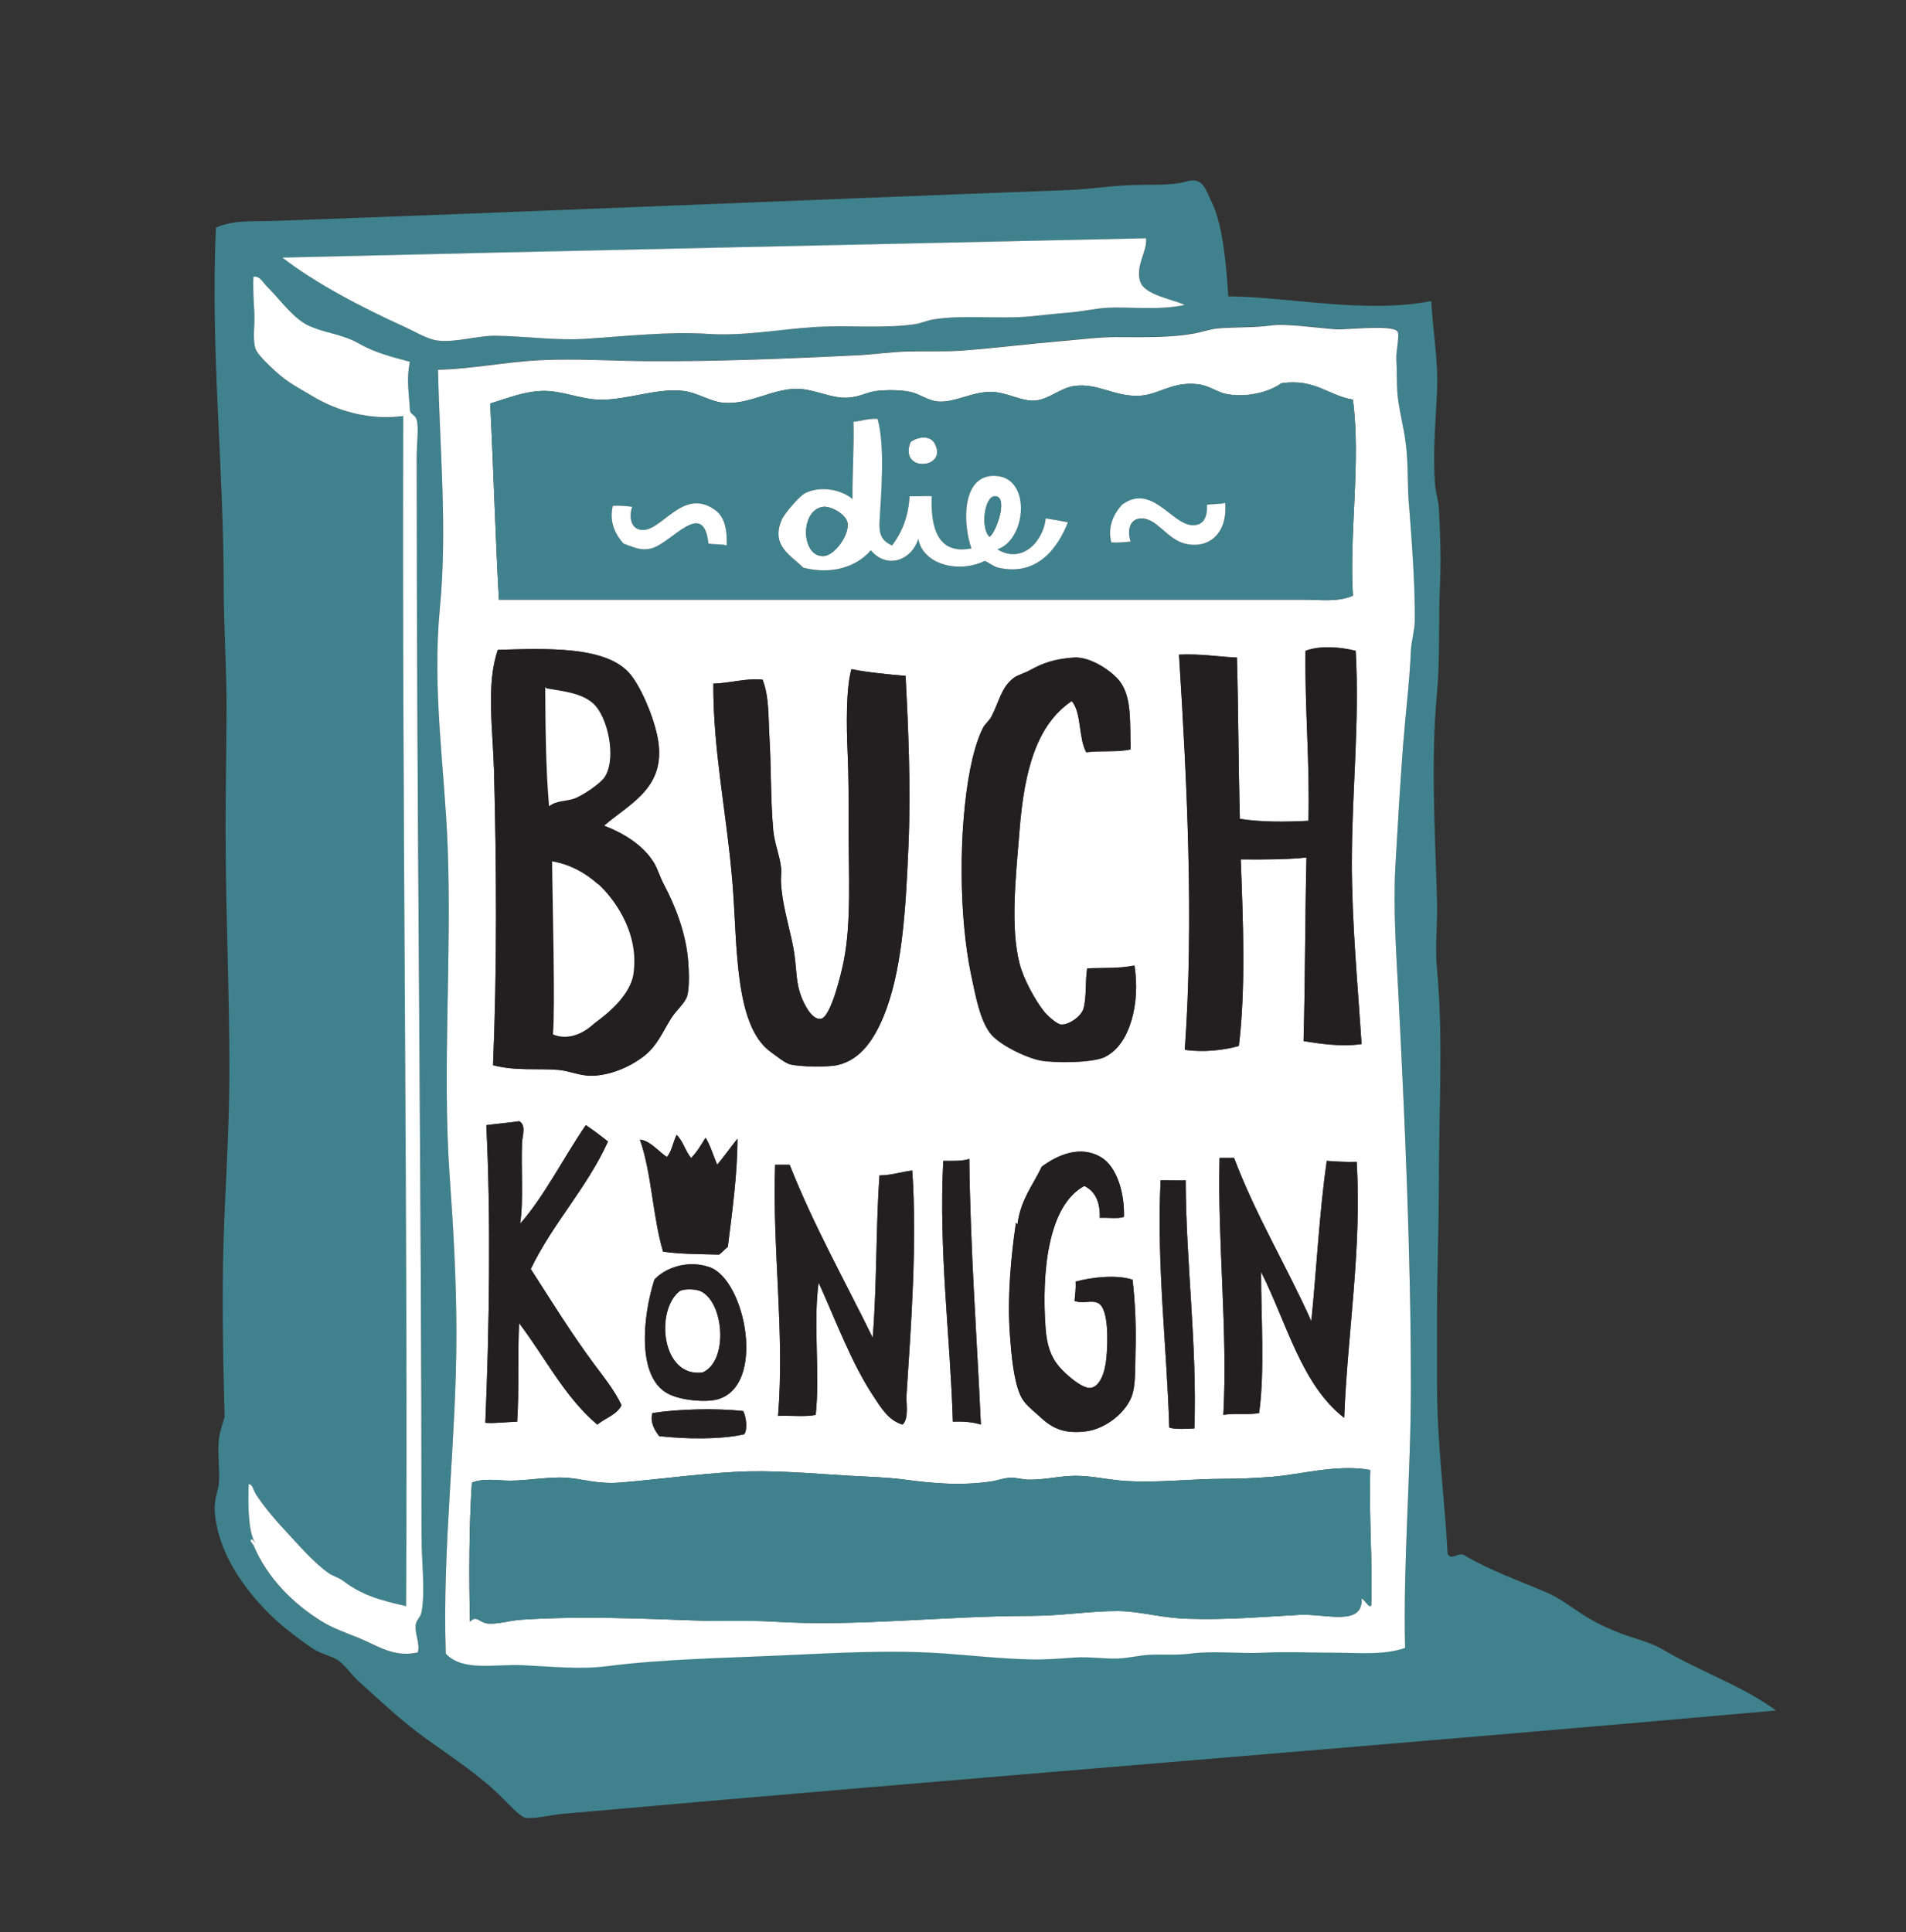 <svg
   xmlns="http://www.w3.org/2000/svg"
   width="29.287mm"
   height="29.69mm"
   viewBox="0 0 29.287 29.69"
   version="1.1">
  <rect x="0" y="0" width="29.287" height="29.69" fill="#333333" stroke="none"/>
  <g
     transform="translate(-163.005,128.994)">
    <path
       d="m 169.483,-104.225 c 0.059,-0.329 0,-0.75 0,-1.142 0,-5.446 -0.074,-10.998 -0.074,-16.595 0,-0.214 0.035,-0.456 0,-0.579 -0.023,-0.083 -0.1,-0.078 -0.104,-0.15 -0.013,-0.243 -0.058,-0.469 0,-0.742 -0.271,-0.073 -0.538,-0.138 -0.787,-0.282 -0.26,-0.148 -0.54,-0.159 -0.786,-0.281 -0.236,-0.118 -0.449,-0.426 -0.624,-0.594 -0.06,-0.057 -0.112,-0.169 -0.208,-0.149 -0.009,0.204 0.006,0.384 0.015,0.565 0.009,0.179 -0.031,0.377 0.015,0.534 0.025,0.088 0.194,0.246 0.297,0.342 0.21,0.194 0.375,0.268 0.594,0.401 0.347,0.207 0.849,0.37 1.381,0.297 -0.021,6.067 0.075,12.251 0.044,18.287 -0.138,-0.031 -0.275,-0.066 -0.4,-0.104 -0.24,-0.072 -0.407,-0.164 -0.564,-0.282 -0.073,-0.055 -0.161,-0.075 -0.223,-0.119 -0.234,-0.166 -0.464,-0.435 -0.668,-0.653 -0.162,-0.173 -0.321,-0.364 -0.446,-0.549 -0.043,-0.063 -0.064,-0.185 -0.118,-0.163 -0.012,0.33 -0.006,0.716 0.095,0.89 -0.001,0 -0.003,0 -0.005,0 -0.004,-0.02 -0.025,-0.025 -0.03,-0.044 -0.075,-0.01 0.011,0.079 0.015,0.088 0.213,0.507 0.607,0.898 1.054,1.173 0.166,0.102 0.349,0.164 0.564,0.252 0.308,0.126 0.528,0.3 0.905,0.223 0.042,-0.139 -0.051,-0.299 -0.03,-0.43 0.014,-0.081 0.074,-0.108 0.089,-0.193 z m 11.727,-20.083 c -0.197,-0.089 -0.623,-0.157 -0.682,-0.356 -0.077,-0.256 0.12,-0.485 0.089,-0.668 -4.423,0.1 -8.854,0.19 -13.27,0.297 0.506,0.392 1.206,0.759 1.885,1.068 0.15,0.068 0.346,0.19 0.505,0.207 0.274,0.032 0.603,-0.075 0.876,-0.074 0.461,0.004 0.928,0.079 1.425,0.045 0.601,-0.04 1.266,-0.112 1.84,-0.074 0.559,0.036 1.088,-0.068 1.633,-0.104 0.521,-0.034 1.071,0.029 1.559,-0.045 0.096,-0.015 0.185,-0.059 0.282,-0.073 0.454,-0.073 0.987,-0.003 1.469,-0.045 0.208,-0.018 0.408,-0.044 0.609,-0.06 0.205,-0.015 0.407,-0.064 0.594,-0.074 0.32,-0.017 0.808,0.043 1.188,-0.044 z m 3.533,4.853 c 0.005,-0.551 -0.044,-1.199 -0.09,-1.796 -0.024,-0.311 -0.011,-0.617 -0.044,-0.906 -0.034,-0.289 -0.115,-0.559 -0.133,-0.817 -0.01,-0.148 -0.005,-0.337 -0.015,-0.504 -0.007,-0.128 0.058,-0.38 0.015,-0.431 -0.087,-0.104 -0.809,-0.02 -0.936,-0.029 -0.333,-0.025 -0.777,-0.092 -1.009,-0.059 -0.261,0.036 -0.526,0.022 -0.801,0.044 -0.123,0.01 -0.234,0.051 -0.357,0.075 -0.387,0.074 -0.815,0.059 -1.216,0.059 -0.275,0 -0.53,0.036 -0.803,0.058 -0.52,0.044 -1.038,0.109 -1.558,0.149 -0.28,0.02 -0.562,0.007 -0.846,0.014 -0.267,0.008 -0.536,0.048 -0.802,0.06 -1.069,0.052 -2.148,0.096 -3.206,0.089 -0.542,-0.003 -1.088,-0.041 -1.633,-0.015 -0.533,0.025 -1.047,0.135 -1.573,0.147 0.026,1.225 0.146,2.446 0.029,3.652 -0.123,1.28 0.073,2.462 0.119,3.681 0.064,1.708 -0.084,3.416 0.03,5.047 0.058,0.816 0.104,1.619 0.104,2.434 0,1.649 -0.219,3.275 -0.163,4.913 0.263,0.281 0.753,0.158 1.187,0.178 0.436,0.021 0.885,0.068 1.291,0.015 0.863,-0.111 1.77,-0.125 2.628,-0.163 0.853,-0.038 1.733,-0.093 2.583,-0.03 0.438,0.034 0.872,0.081 1.306,0.089 0.224,0.005 0.444,-0.013 0.668,-0.029 0.227,-0.017 0.446,0.023 0.668,0.015 0.167,-0.006 0.338,-0.054 0.52,-0.059 0.191,-0.006 0.393,0.009 0.578,-0.015 0.38,-0.049 0.75,0.003 1.13,-0.015 0.363,-0.018 0.743,0 1.112,0 0.367,0 0.74,0.041 1.069,-0.074 -0.032,-1.327 0.089,-2.667 0.089,-4.023 0,-2.032 -0.093,-4.095 -0.193,-6.042 -0.034,-0.661 -0.079,-1.301 -0.045,-1.944 0.035,-0.62 0.072,-1.243 0.119,-1.871 0.037,-0.478 0.097,-0.956 0.119,-1.439 0.006,-0.158 0.058,-0.309 0.06,-0.461 z m 3.815,15.807 c 0.573,0.341 1.22,0.555 1.736,0.936 -6.101,0.545 -12.446,1.036 -18.643,1.588 -0.196,0.018 -0.458,0.085 -0.579,0.059 -0.072,-0.015 -0.256,-0.211 -0.356,-0.312 -0.337,-0.336 -0.75,-0.606 -1.128,-0.876 -0.399,-0.283 -0.723,-0.593 -1.084,-0.919 -0.111,-0.101 -0.224,-0.281 -0.357,-0.342 -0.139,-0.063 -0.244,-0.085 -0.356,-0.163 -0.301,-0.21 -0.557,-0.404 -0.816,-0.698 -0.315,-0.357 -0.617,-0.823 -0.668,-1.365 -0.019,-0.198 0.04,-0.309 0.059,-0.445 0.023,-0.162 -0.02,-0.436 0,-0.668 0.013,-0.153 0.066,-0.269 0.09,-0.371 -0.023,-0.867 -0.042,-1.856 -0.015,-2.731 0.023,-0.746 0.089,-1.684 0.089,-2.598 0,-1.248 -0.059,-2.488 -0.059,-3.725 0,-0.627 0.015,-1.251 0.015,-1.87 0,-0.622 -0.044,-1.235 -0.044,-1.855 0,-1.834 -0.204,-3.595 -0.119,-5.493 0.273,-0.124 0.584,-0.092 0.876,-0.103 4.057,-0.145 8.138,-0.322 12.231,-0.475 0.283,-0.01 0.599,-0.059 0.905,-0.074 0.328,-0.017 0.649,0.015 0.906,-0.059 0.247,-0.07 0.285,0.117 0.386,0.326 0.18,0.373 0.222,1.022 0.252,1.44 0.944,0.01 2.105,0.27 3.118,0.073 0.025,0.462 0.11,0.918 0.089,1.381 -0.021,0.477 -0.068,0.965 -0.03,1.44 0.009,0.127 0.052,0.244 0.059,0.371 0.021,0.389 0.034,0.791 0.015,1.202 -0.025,0.54 0.005,1.082 -0.044,1.619 -0.1,1.071 -0.029,2.145 0,3.221 0.009,0.346 -0.035,0.675 0,1.039 0.097,1.04 0.029,2.131 0.029,3.192 0,0.709 -0.029,1.414 -0.029,2.122 0,0.352 -8.5e-4,0.711 0,1.068 10e-4,0.908 0.117,1.74 0.163,2.597 0.067,0.107 0.166,-0.036 0.252,0.016 0.391,0.233 0.814,0.381 1.247,0.565 0.214,0.09 0.378,0.219 0.564,0.34 0.189,0.124 0.382,0.217 0.594,0.297 0.222,0.085 0.452,0.133 0.654,0.251"
       style="fill:#3f828d;fill-opacity:1;fill-rule:nonzero;stroke:none;stroke-width:0.035;opacity:1"
       id="path2618" />
    <path
       d="m 172.184,-107.105 c 0.122,-0.102 0.297,-0.148 0.371,-0.297 -0.113,-0.236 -0.279,-0.44 -0.415,-0.623 -0.353,-0.475 -0.66,-0.973 -0.98,-1.47 0.341,-0.707 0.859,-1.238 1.187,-1.959 -0.11,-0.087 -0.223,-0.172 -0.341,-0.252 -0.338,0.492 -0.642,1.1 -1.009,1.514 0.054,-0.359 0.012,-0.856 0.029,-1.247 0.006,-0.109 0.066,-0.267 -0.044,-0.327 -0.163,0.025 -0.34,0.037 -0.505,0.061 0.073,1.434 0.046,3.149 -0.015,4.572 0.124,0.014 0.332,-0.012 0.489,-0.016 0.032,-0.483 0.005,-1.024 0.03,-1.514 0.398,0.523 0.702,1.139 1.202,1.559 z m 1.381,-6.591 c 0.036,-0.134 0.025,-0.384 0.014,-0.534 -0.031,-0.427 -0.204,-0.859 -0.371,-1.173 -0.061,-0.114 -0.096,-0.238 -0.148,-0.326 -0.162,-0.272 -0.456,-0.456 -0.772,-0.579 0.405,-0.351 0.984,-0.591 0.817,-1.381 -0.073,-0.348 -0.274,-0.79 -0.431,-0.965 -0.379,-0.423 -1.303,-0.374 -2.018,-0.356 -0.182,0.523 -0.077,1.22 -0.059,1.855 0.039,1.473 0.047,3.059 -0.015,4.527 0.347,0.093 0.688,0.046 1.009,0.073 0.167,0.016 0.325,0.089 0.49,0.09 0.302,9.5e-4 0.624,-0.145 0.832,-0.312 0.193,-0.155 0.275,-0.361 0.401,-0.564 0.085,-0.137 0.219,-0.237 0.253,-0.357 z m 0.46,6.205 c 0.761,-0.202 0.435,-1.844 -0.119,-2.033 -0.349,-0.119 -0.693,0.021 -0.846,0.193 -0.184,0.579 -0.268,1.499 0.208,1.751 0.204,0.108 0.587,0.135 0.757,0.089 z m 0.163,-2.344 c 0.066,-0.528 0.148,-1.119 0.148,-1.663 -0.106,0.132 -0.203,0.271 -0.311,0.4 -0.06,-0.138 -0.102,-0.294 -0.179,-0.415 -0.069,0.11 -0.134,0.223 -0.222,0.312 -0.089,-0.104 -0.125,-0.262 -0.223,-0.356 -0.054,0.109 -0.073,0.253 -0.149,0.341 -0.131,-0.087 -0.26,-0.254 -0.415,-0.268 0.181,0.512 0.197,1.189 0.356,1.722 0.264,0.038 0.566,0.038 0.861,0.045 0.048,-0.035 0.087,-0.082 0.134,-0.119 z m 0.252,2.879 c 0.058,-0.086 0.025,-0.276 -0.015,-0.356 -0.407,-0.047 -0.999,-0.032 -1.395,0.03 -0.044,0.139 0.04,0.275 0.104,0.355 0.399,0.045 0.944,0.054 1.306,-0.029 z m 2.524,-9.04 c 0.039,-0.915 -0.005,-1.847 -0.044,-2.613 -0.287,-0.025 -0.571,-0.052 -0.832,-0.103 -0.085,0.29 -0.077,0.876 -0.059,1.277 0.017,0.355 0.015,0.716 0.015,1.083 0,0.807 0.044,1.521 -0.074,2.122 -0.032,0.162 -0.196,0.876 -0.356,0.891 -0.146,0.014 -0.262,-0.251 -0.297,-0.341 -0.08,-0.208 -0.07,-0.387 -0.104,-0.638 -0.044,-0.333 -0.181,-0.702 -0.207,-1.1 -0.006,-0.083 0.01,-0.169 0,-0.252 -0.024,-0.19 -0.102,-0.373 -0.119,-0.564 -0.044,-0.48 -0.03,-0.962 -0.06,-1.455 -0.017,-0.287 -0.003,-0.605 -0.104,-0.861 -0.242,-0.029 -0.501,0.053 -0.757,0.06 -0.005,1.047 0.211,2.008 0.297,3.102 0.073,0.92 0.027,2.15 0.579,2.553 0.097,0.071 0.228,0.175 0.297,0.193 0.166,0.044 0.593,0.044 0.727,0.015 0.371,-0.08 0.577,-0.416 0.712,-0.742 0.285,-0.681 0.344,-1.616 0.386,-2.627 z m -0.03,8.431 c 0.072,-1.092 0.163,-2.325 0.088,-3.444 -0.172,0.02 -0.314,0.073 -0.504,0.075 -0.057,0.81 -0.038,1.693 -0.104,2.493 -0.431,-0.88 -0.905,-1.717 -1.276,-2.657 -0.074,0 -0.149,0 -0.223,0 -0.046,1.275 0.15,2.576 0.045,3.859 0.188,-0.009 0.415,0.019 0.578,-0.015 0.07,-0.628 -0.041,-1.397 0.045,-2.034 0.267,0.589 0.507,1.243 0.846,1.752 0.11,0.166 0.229,0.372 0.445,0.43 0.101,-0.101 0.05,-0.319 0.06,-0.46 z m 1.143,0.46 c -0.062,-1.359 -0.162,-2.679 -0.178,-4.082 -0.107,0.036 -0.257,0.03 -0.4,0.03 -0.072,1.387 0.11,2.728 0.147,4.007 0.166,-0.006 0.313,0.006 0.431,0.045 z m 1.915,-5.654 c 0.374,-0.186 0.537,-0.817 0.445,-1.396 -0.278,0.05 -0.44,0.029 -0.727,0.045 -0.031,0.189 -0.007,0.457 -0.059,0.624 -0.038,0.114 -0.224,0.247 -0.342,0.237 -0.065,-0.004 -0.209,-0.133 -0.267,-0.207 -0.141,-0.183 -0.311,-0.496 -0.37,-0.727 -0.144,-0.556 -0.061,-1.318 0,-2.064 0.073,-0.913 0.263,-1.61 0.801,-1.973 0.154,0.182 0.102,0.571 0.223,0.787 0.211,-0.03 0.488,0.003 0.683,-0.045 -0.016,-0.408 0.021,-0.789 -0.163,-1.038 -0.116,-0.157 -0.454,-0.391 -0.713,-0.371 -0.302,0.023 -0.475,0.086 -0.668,0.192 -0.089,0.05 -0.196,0.076 -0.253,0.12 -0.194,0.147 -0.223,0.364 -0.342,0.593 -0.032,0.064 -0.1,0.112 -0.133,0.179 -0.089,0.177 -0.152,0.417 -0.193,0.623 -0.182,0.928 -0.176,2.274 0.015,3.176 0.073,0.344 0.131,0.664 0.282,0.876 0.129,0.184 0.568,0.392 0.787,0.432 0.203,0.035 0.788,0.042 0.994,-0.059 z m 0.46,4.571 c 0.014,-0.395 -0.004,-0.798 -0.044,-1.143 -0.255,-0.083 -0.636,-0.036 -0.875,0.03 0.009,0.112 -0.009,0.198 -0.015,0.297 0.15,0.048 0.24,-0.02 0.356,0.03 0.167,0.071 0.159,0.575 0.133,0.846 -0.02,0.228 -0.105,0.451 -0.251,0.46 -0.127,0.008 -0.371,-0.204 -0.475,-0.327 -0.13,-0.151 -0.189,-0.334 -0.208,-0.579 -0.066,-0.869 0.036,-1.899 0.594,-2.197 0.163,0.079 0.246,0.239 0.238,0.49 0.12,-0.008 0.275,0.018 0.371,-0.015 0.012,-0.344 -0.1,-0.771 -0.357,-0.92 -0.314,-0.183 -0.657,-0.035 -0.905,0.148 -0.134,0.282 -0.324,0.508 -0.372,0.876 -0.005,0.051 -0.031,-0.065 -0.029,0.015 -0.068,0.463 -0.133,1.111 -0.089,1.692 0.023,0.327 0.059,0.706 0.163,0.935 0.06,0.133 0.174,0.211 0.282,0.311 0.18,0.168 0.356,0.287 0.728,0.238 0.304,-0.04 0.632,-0.3 0.712,-0.579 0.046,-0.16 0.038,-0.397 0.044,-0.608 z m 0.906,1.142 c 0.043,-1.29 -0.132,-2.569 -0.134,-3.814 -0.118,0.009 -0.237,-0.004 -0.386,0 -0.063,1.307 0.099,2.591 0.133,3.8 0.085,0.033 0.284,0.018 0.386,0.014 z m 2.435,-12.795 c -0.058,-0.987 0.126,-2.051 0,-3.013 -0.386,-0.064 -0.577,-0.324 -1.097,-0.252 -0.192,0.141 -0.554,0.229 -0.863,0.163 -0.135,-0.03 -0.249,-0.128 -0.43,-0.148 -0.385,-0.043 -0.595,0.164 -0.89,0.178 -0.386,0.019 -0.638,-0.202 -1.009,-0.149 -0.204,0.03 -0.384,0.206 -0.594,0.223 -0.204,0.016 -0.433,-0.128 -0.669,-0.133 -0.294,-0.007 -0.56,0.165 -0.816,0.148 -0.16,-0.01 -0.29,-0.119 -0.43,-0.148 -0.164,-0.033 -0.355,-0.033 -0.52,-0.015 -0.139,0.015 -0.272,0.097 -0.446,0.104 -0.246,0.011 -0.466,-0.111 -0.712,-0.133 -0.411,-0.037 -0.79,0.257 -1.217,0.208 -0.2,-0.025 -0.381,-0.153 -0.594,-0.179 -0.41,-0.051 -0.869,0.145 -1.292,0.134 -0.308,-0.008 -0.595,-0.148 -0.891,-0.134 -0.288,0.014 -0.519,0.113 -0.786,0.193 0.052,1.022 0.077,1.987 0.134,3.013 4.087,0 8.275,0 12.349,0 0.254,0 0.533,0.044 0.772,-0.06 z m 0.134,6.889 c -0.06,-0.935 -0.15,-1.858 -0.15,-2.806 0,-1.064 0.121,-2.139 0.059,-3.235 -0.23,-0.059 -0.552,-0.084 -0.771,0 -0.012,0.897 0.068,1.704 0.045,2.612 -0.35,0.019 -0.733,0.021 -1.054,-0.03 -0.022,-0.819 -0.022,-1.661 -0.045,-2.479 -0.258,-0.008 -0.56,-0.062 -0.89,-0.044 0.122,1.941 0.231,4.083 0.089,6.071 0.28,0.043 0.61,0.006 0.831,-0.059 0.108,-0.897 0.064,-1.925 0.029,-2.866 0.35,0.003 0.696,0.003 1.01,-0.029 -0.024,1.027 -0.018,1.822 -0.045,2.82 0.26,0.043 0.592,0.091 0.891,0.046 z m -0.267,5.744 c 0.051,-1.312 0.272,-2.589 0.192,-3.934 -0.164,0.006 -0.312,-0.004 -0.46,-0.015 -0.113,0.786 -0.155,1.646 -0.237,2.464 -0.381,-0.852 -0.849,-1.615 -1.187,-2.509 -0.075,0 -0.149,0 -0.223,0 -0.032,1.298 0.128,2.66 0.058,3.949 0.163,-0.031 0.391,0.004 0.55,-0.029 0.089,-0.651 0.027,-1.518 0.03,-2.168 0.395,0.779 0.617,1.73 1.277,2.242 z m 0.415,2.879 c 0.023,-0.663 -0.038,-1.367 -0.015,-2.078 -0.501,-0.094 -1.066,0.069 -1.514,0.105 -0.248,0.017 -0.486,0.03 -0.743,0.03 -0.515,0 -1.037,0.069 -1.557,0.029 -0.239,-0.02 -0.471,-0.075 -0.713,-0.075 -0.24,0 -0.484,0.064 -0.727,0.059 -0.093,-0.002 -0.178,-0.032 -0.267,-0.03 -0.107,0.002 -0.206,0.044 -0.313,0.059 -0.457,0.065 -0.866,0.031 -1.321,-0.03 -0.279,-0.037 -0.569,-0.044 -0.846,-0.059 -0.585,-0.034 -1.18,-0.092 -1.766,-0.059 -0.598,0.034 -1.186,0.117 -1.766,0.164 -0.341,0.027 -0.58,-0.059 -0.817,-0.075 -0.285,-0.018 -0.582,0.046 -0.875,0.045 -0.196,-7e-4 -0.393,-0.042 -0.579,0.03 -0.045,0.668 -0.046,1.457 -0.03,2.137 0.107,-0.111 0.139,0.019 0.282,0.029 0.153,0.011 0.341,-0.049 0.504,-0.059 0.916,-0.061 1.886,-0.016 2.776,0.015 0.367,0.012 0.746,-0.009 1.113,0.015 1.286,0.08 2.598,-0.089 3.948,-0.089 0.463,0 0.912,-0.077 1.336,-0.074 0.331,7.1e-4 0.651,0.105 1.069,0.118 0.6,0.019 1.105,-0.026 1.721,-0.06 0.398,-0.02 0.977,0.183 0.95,-0.251 0.054,0.015 0.12,0.162 0.148,0.103 z m 0.579,-16.921 c 0.046,0.597 0.095,1.245 0.09,1.796 -0.002,0.152 -0.053,0.303 -0.06,0.461 -0.021,0.483 -0.082,0.96 -0.119,1.439 -0.047,0.628 -0.084,1.251 -0.119,1.871 -0.034,0.643 0.011,1.283 0.045,1.944 0.1,1.947 0.193,4.01 0.193,6.042 0,1.356 -0.121,2.696 -0.089,4.023 -0.329,0.115 -0.701,0.074 -1.069,0.074 -0.369,0 -0.75,-0.018 -1.112,0 -0.379,0.018 -0.75,-0.034 -1.13,0.015 -0.185,0.024 -0.387,0.01 -0.578,0.015 -0.182,0.005 -0.352,0.053 -0.52,0.059 -0.222,0.008 -0.44,-0.031 -0.668,-0.015 -0.224,0.016 -0.444,0.034 -0.668,0.029 -0.434,-0.009 -0.868,-0.056 -1.306,-0.089 -0.85,-0.063 -1.729,-0.008 -2.583,0.03 -0.858,0.039 -1.765,0.053 -2.628,0.163 -0.406,0.053 -0.855,0.006 -1.291,-0.015 -0.435,-0.021 -0.925,0.103 -1.187,-0.178 -0.056,-1.638 0.163,-3.263 0.163,-4.913 0,-0.815 -0.046,-1.618 -0.104,-2.434 -0.114,-1.631 0.034,-3.338 -0.03,-5.047 -0.046,-1.219 -0.242,-2.401 -0.119,-3.681 0.116,-1.206 -0.003,-2.427 -0.029,-3.652 0.526,-0.012 1.041,-0.122 1.573,-0.147 0.544,-0.026 1.09,0.011 1.633,0.015 1.058,0.007 2.137,-0.037 3.206,-0.089 0.266,-0.012 0.535,-0.052 0.802,-0.06 0.285,-0.008 0.566,0.006 0.846,-0.014 0.52,-0.04 1.038,-0.105 1.558,-0.149 0.273,-0.022 0.527,-0.058 0.803,-0.058 0.401,0 0.83,0.015 1.216,-0.059 0.123,-0.024 0.234,-0.065 0.357,-0.075 0.275,-0.022 0.54,-0.008 0.801,-0.044 0.231,-0.033 0.675,0.034 1.009,0.059 0.127,0.009 0.849,-0.074 0.936,0.029 0.042,0.051 -0.022,0.303 -0.015,0.431 0.01,0.168 0.005,0.356 0.015,0.504 0.018,0.257 0.1,0.527 0.133,0.817 0.034,0.289 0.021,0.595 0.044,0.906"
       style="fill:#ffffff;fill-opacity:1;fill-rule:nonzero;stroke:none;stroke-width:0.035"
       id="path2620" />
    <path
       d="m 180.527,-124.665 c 0.059,0.199 0.486,0.267 0.682,0.356 -0.379,0.087 -0.868,0.027 -1.188,0.044 -0.187,0.01 -0.388,0.059 -0.594,0.074 -0.201,0.016 -0.401,0.041 -0.609,0.06 -0.482,0.042 -1.015,-0.028 -1.469,0.045 -0.098,0.015 -0.186,0.058 -0.282,0.073 -0.488,0.073 -1.038,0.011 -1.559,0.045 -0.545,0.036 -1.074,0.141 -1.633,0.104 -0.574,-0.038 -1.239,0.034 -1.84,0.074 -0.497,0.034 -0.964,-0.041 -1.425,-0.045 -0.272,-10e-4 -0.602,0.106 -0.876,0.074 -0.159,-0.018 -0.355,-0.139 -0.505,-0.207 -0.679,-0.309 -1.379,-0.676 -1.885,-1.068 4.416,-0.107 8.847,-0.198 13.27,-0.297 0.031,0.183 -0.166,0.412 -0.089,0.668"
       style="fill:#ffffff;fill-opacity:1;fill-rule:nonzero;stroke:none;stroke-width:0.035"
       id="path2622" />
    <path
       d="m 177.365,-122.185 c 0.225,0.397 -0.556,0.464 -0.371,-0.016 0.11,-0.086 0.302,-0.108 0.371,0.016"
       style="fill:#ffffff;fill-opacity:1;fill-rule:nonzero;stroke:none;stroke-width:0.035"
       id="path2624" />
    <path
       d="m 173.773,-109.153 c 0.357,0.167 0.43,1.07 0.03,1.247 -0.632,0.086 -0.734,-0.948 -0.357,-1.247 0.043,-0.034 0.23,-0.045 0.327,0"
       style="fill:#ffffff;fill-opacity:1;fill-rule:nonzero;stroke:none;stroke-width:0.035"
       id="path2626" />
    <path
       d="m 184.059,-106.408 c -0.022,0.711 0.038,1.416 0.015,2.078 -0.029,0.059 -0.094,-0.089 -0.148,-0.103 0.026,0.434 -0.553,0.232 -0.95,0.251 -0.616,0.034 -1.121,0.079 -1.721,0.06 -0.418,-0.012 -0.739,-0.117 -1.069,-0.118 -0.424,-0.003 -0.872,0.074 -1.336,0.074 -1.35,0 -2.663,0.169 -3.948,0.089 -0.368,-0.023 -0.746,-0.003 -1.113,-0.015 -0.89,-0.032 -1.86,-0.076 -2.776,-0.015 -0.164,0.011 -0.352,0.07 -0.504,0.059 -0.144,-0.01 -0.176,-0.14 -0.282,-0.029 -0.016,-0.681 -0.015,-1.47 0.03,-2.137 0.186,-0.072 0.383,-0.031 0.579,-0.03 0.294,0.001 0.59,-0.063 0.875,-0.045 0.236,0.016 0.476,0.102 0.817,0.075 0.58,-0.047 1.168,-0.13 1.766,-0.164 0.586,-0.033 1.182,0.025 1.766,0.059 0.278,0.016 0.567,0.022 0.846,0.059 0.455,0.061 0.864,0.094 1.321,0.03 0.107,-0.015 0.206,-0.058 0.313,-0.059 0.088,-0.002 0.174,0.028 0.267,0.03 0.243,0.005 0.486,-0.059 0.727,-0.059 0.243,0 0.474,0.055 0.713,0.075 0.521,0.04 1.042,-0.029 1.557,-0.029 0.257,0 0.495,-0.012 0.743,-0.03 0.447,-0.036 1.012,-0.199 1.514,-0.105"
       style="fill:#3f828d;fill-opacity:1;fill-rule:nonzero;stroke:none;stroke-width:0.035"
       id="path2628" />
    <path
       d="m 183.851,-111.143 c 0.08,1.345 -0.141,2.622 -0.192,3.934 -0.661,-0.512 -0.882,-1.463 -1.277,-2.242 -0.002,0.651 0.06,1.517 -0.03,2.168 -0.159,0.033 -0.387,-0.002 -0.55,0.029 0.07,-1.289 -0.091,-2.65 -0.058,-3.949 0.074,0 0.148,0 0.223,0 0.338,0.894 0.806,1.657 1.187,2.509 0.082,-0.818 0.124,-1.678 0.237,-2.464 0.148,0.011 0.297,0.02 0.46,0.015"
       style="fill:#231f20;fill-opacity:1;fill-rule:nonzero;stroke:none;stroke-width:0.035"
       id="path2630" />
    <path
       d="m 183.776,-115.759 c 0,0.948 0.089,1.872 0.15,2.806 -0.299,0.045 -0.631,-0.003 -0.891,-0.046 0.027,-0.998 0.021,-1.793 0.045,-2.82 -0.314,0.032 -0.66,0.032 -1.01,0.029 0.035,0.941 0.079,1.969 -0.029,2.866 -0.221,0.065 -0.551,0.102 -0.831,0.059 0.143,-1.987 0.033,-4.129 -0.089,-6.071 0.33,-0.017 0.632,0.036 0.89,0.044 0.023,0.818 0.023,1.66 0.045,2.479 0.32,0.051 0.703,0.049 1.054,0.03 0.023,-0.908 -0.057,-1.715 -0.045,-2.612 0.219,-0.084 0.542,-0.059 0.771,0 0.062,1.097 -0.059,2.172 -0.059,3.235"
       style="fill:#231f20;fill-opacity:1;fill-rule:nonzero;stroke:none;stroke-width:0.035"
       id="path2632" />
    <path
       d="m 174.173,-120.613 c 0.005,-0.311 -0.053,-0.463 -0.208,-0.564 -0.477,-0.311 -0.793,0.349 -1.098,0.326 -0.171,-0.012 -0.202,-0.202 -0.148,-0.356 -0.093,-0.011 -0.187,-0.021 -0.297,-0.015 -0.064,0.255 0.05,0.454 0.163,0.58 0.177,0.064 0.273,0.114 0.43,0.074 0.306,-0.079 0.801,-0.778 0.876,-0.074 0.088,0.015 0.201,0.005 0.282,0.029 z m 2.821,-1.588 c -0.185,0.48 0.596,0.413 0.371,0.016 -0.069,-0.124 -0.261,-0.102 -0.371,-0.016 z m 2.42,1.233 c -0.112,-0.022 -0.225,-0.043 -0.342,-0.06 -0.036,0.347 -0.36,0.709 -0.742,0.475 0.444,-0.151 0.523,-1.088 -0.015,-1.128 -0.538,-0.041 -0.522,0.726 -0.385,1.113 -0.517,0.104 -0.629,-0.322 -0.609,-0.801 -0.065,-0.008 -0.229,0.003 -0.341,0 -0.017,0.323 -0.122,0.56 -0.268,0.756 -0.163,-0.069 -0.204,-0.18 -0.193,-0.371 0.03,-0.476 0.083,-1.163 -0.03,-1.574 -0.147,-0.008 -0.245,0.033 -0.371,0.045 0.011,0.412 -0.019,0.782 -0.015,1.187 -0.162,-0.14 -0.486,-0.212 -0.728,-0.09 -0.09,0.046 -0.318,0.316 -0.356,0.401 -0.18,0.409 0.144,0.554 0.327,0.743 0.448,0.115 0.829,-0.02 1.039,-0.267 0.255,0.305 0.638,0.142 0.728,-0.178 0.072,0.398 0.617,0.539 1.023,0.341 0.079,0.036 0.138,0.088 0.208,0.104 0.598,0.139 0.917,-0.308 1.069,-0.697 z m 1.796,0.327 c 0.369,0.092 0.66,-0.153 0.623,-0.624 -0.08,0.023 -0.193,0.014 -0.282,0.03 0.014,0.226 -0.081,0.326 -0.238,0.312 -0.312,-0.028 -0.618,-0.647 -1.068,-0.312 -0.114,0.126 -0.227,0.326 -0.163,0.578 0.109,0.006 0.204,-0.003 0.297,-0.014 -0.055,-0.159 -0.023,-0.352 0.163,-0.356 0.239,-0.005 0.396,0.318 0.668,0.387 z m 2.583,-2.213 c 0.126,0.962 -0.058,2.026 0,3.013 -0.239,0.104 -0.518,0.06 -0.772,0.06 -4.075,0 -8.263,0 -12.349,0 -0.057,-1.026 -0.082,-1.991 -0.134,-3.013 0.267,-0.081 0.498,-0.18 0.786,-0.193 0.296,-0.015 0.583,0.125 0.891,0.134 0.423,0.012 0.882,-0.184 1.292,-0.134 0.213,0.026 0.394,0.154 0.594,0.179 0.427,0.049 0.806,-0.246 1.217,-0.208 0.246,0.022 0.466,0.144 0.712,0.133 0.173,-0.007 0.306,-0.089 0.446,-0.104 0.165,-0.018 0.356,-0.018 0.52,0.015 0.14,0.029 0.27,0.139 0.43,0.148 0.256,0.017 0.522,-0.155 0.816,-0.148 0.236,0.005 0.465,0.15 0.669,0.133 0.21,-0.017 0.39,-0.193 0.594,-0.223 0.371,-0.053 0.623,0.168 1.009,0.149 0.296,-0.015 0.505,-0.221 0.89,-0.178 0.181,0.02 0.295,0.119 0.43,0.148 0.308,0.067 0.671,-0.022 0.863,-0.163 0.521,-0.072 0.711,0.188 1.097,0.252"
       style="fill:#3f828d;fill-opacity:1;fill-rule:nonzero;stroke:none;stroke-width:0.035"
       id="path2634" />
    <path
       d="m 181.832,-121.266 c 0.037,0.471 -0.254,0.716 -0.623,0.624 -0.272,-0.069 -0.428,-0.392 -0.668,-0.387 -0.186,0.004 -0.218,0.197 -0.163,0.356 -0.093,0.011 -0.188,0.02 -0.297,0.014 -0.064,-0.253 0.049,-0.452 0.163,-0.578 0.45,-0.335 0.756,0.284 1.068,0.312 0.157,0.014 0.252,-0.086 0.238,-0.312 0.088,-0.016 0.202,-0.007 0.282,-0.03"
       style="fill:#ffffff;fill-opacity:1;fill-rule:nonzero;stroke:none;stroke-width:0.035"
       id="path2636" />
    <path
       d="m 181.224,-110.86 c 0.002,1.245 0.176,2.524 0.134,3.814 -0.102,0.004 -0.302,0.019 -0.386,-0.014 -0.035,-1.209 -0.196,-2.494 -0.133,-3.8 0.149,-0.004 0.268,0.009 0.386,0"
       style="fill:#231f20;fill-opacity:1;fill-rule:nonzero;stroke:none;stroke-width:0.035"
       id="path2638" />
    <path
       d="m 180.407,-109.332 c 0.041,0.345 0.058,0.748 0.044,1.143 -0.006,0.211 0.002,0.449 -0.044,0.608 -0.08,0.279 -0.408,0.539 -0.712,0.579 -0.372,0.049 -0.548,-0.07 -0.728,-0.238 -0.108,-0.101 -0.221,-0.179 -0.282,-0.311 -0.104,-0.229 -0.139,-0.608 -0.163,-0.935 -0.044,-0.582 0.021,-1.23 0.089,-1.692 -0.002,-0.079 0.024,0.036 0.029,-0.015 0.048,-0.369 0.238,-0.594 0.372,-0.876 0.247,-0.183 0.59,-0.331 0.905,-0.148 0.257,0.149 0.369,0.576 0.357,0.92 -0.096,0.034 -0.251,0.007 -0.371,0.015 0.008,-0.251 -0.075,-0.411 -0.238,-0.49 -0.557,0.298 -0.659,1.328 -0.594,2.197 0.019,0.245 0.078,0.427 0.208,0.579 0.104,0.123 0.349,0.334 0.475,0.327 0.146,-0.009 0.231,-0.232 0.251,-0.46 0.025,-0.271 0.034,-0.775 -0.133,-0.846 -0.116,-0.05 -0.206,0.019 -0.356,-0.03 0.006,-0.099 0.023,-0.184 0.015,-0.297 0.24,-0.065 0.621,-0.113 0.875,-0.03"
       style="fill:#231f20;fill-opacity:1;fill-rule:nonzero;stroke:none;stroke-width:0.035"
       id="path2640" />
    <path
       d="m 180.437,-114.156 c 0.092,0.579 -0.071,1.211 -0.445,1.396 -0.206,0.101 -0.791,0.094 -0.994,0.059 -0.219,-0.04 -0.658,-0.248 -0.787,-0.432 -0.15,-0.212 -0.209,-0.531 -0.282,-0.876 -0.192,-0.902 -0.197,-2.248 -0.015,-3.176 0.041,-0.206 0.104,-0.446 0.193,-0.623 0.033,-0.066 0.101,-0.114 0.133,-0.179 0.119,-0.229 0.148,-0.446 0.342,-0.593 0.058,-0.044 0.164,-0.07 0.253,-0.12 0.192,-0.106 0.366,-0.17 0.668,-0.192 0.258,-0.019 0.597,0.215 0.713,0.371 0.184,0.25 0.147,0.63 0.163,1.038 -0.195,0.048 -0.472,0.015 -0.683,0.045 -0.121,-0.215 -0.069,-0.605 -0.223,-0.787 -0.538,0.364 -0.727,1.06 -0.801,1.973 -0.061,0.747 -0.144,1.509 0,2.064 0.059,0.231 0.229,0.544 0.37,0.727 0.059,0.074 0.203,0.203 0.267,0.207 0.119,0.01 0.305,-0.123 0.342,-0.237 0.052,-0.167 0.027,-0.434 0.059,-0.624 0.287,-0.016 0.449,0.006 0.727,-0.045"
       style="fill:#231f20;fill-opacity:1;fill-rule:nonzero;stroke:none;stroke-width:0.035"
       id="path2642" />
    <path
       d="m 175.658,-120.45 c 0.17,-0.006 0.396,-0.322 0.37,-0.505 -0.02,-0.144 -0.263,-0.263 -0.37,-0.252 -0.362,0.039 -0.35,0.768 0,0.757 z m 2.553,-0.297 c 0.097,-0.063 0.293,-0.609 0.089,-0.622 -0.168,-0.013 -0.232,0.498 -0.089,0.622 z m 0.861,-0.282 c 0.117,0.017 0.23,0.038 0.342,0.06 -0.152,0.39 -0.471,0.836 -1.069,0.697 -0.071,-0.016 -0.129,-0.068 -0.208,-0.104 -0.407,0.197 -0.951,0.056 -1.023,-0.341 -0.09,0.32 -0.473,0.483 -0.728,0.178 -0.21,0.247 -0.591,0.382 -1.039,0.267 -0.183,-0.189 -0.507,-0.333 -0.327,-0.743 0.038,-0.085 0.266,-0.355 0.356,-0.401 0.242,-0.122 0.565,-0.05 0.728,0.09 -0.004,-0.406 0.026,-0.776 0.015,-1.187 0.127,-0.012 0.224,-0.053 0.371,-0.045 0.113,0.411 0.059,1.098 0.03,1.574 -0.012,0.191 0.03,0.302 0.193,0.371 0.146,-0.196 0.25,-0.433 0.268,-0.756 0.112,0.003 0.276,-0.008 0.341,0 -0.02,0.48 0.092,0.905 0.609,0.801 -0.137,-0.387 -0.153,-1.154 0.385,-1.113 0.538,0.04 0.459,0.977 0.015,1.128 0.382,0.234 0.706,-0.128 0.742,-0.475"
       style="fill:#ffffff;fill-opacity:1;fill-rule:nonzero;stroke:none;stroke-width:0.035"
       id="path2644" />
    <path
       d="m 178.3,-121.369 c 0.204,0.013 0.008,0.559 -0.089,0.622 -0.143,-0.124 -0.079,-0.636 0.089,-0.622"
       style="fill:#3f828d;fill-opacity:1;fill-rule:nonzero;stroke:none;stroke-width:0.035"
       id="path2646" />
    <path
       d="m 177.899,-111.187 c 0.016,1.403 0.116,2.723 0.178,4.082 -0.118,-0.039 -0.265,-0.051 -0.431,-0.045 -0.037,-1.28 -0.219,-2.621 -0.147,-4.007 0.143,0 0.293,0.007 0.4,-0.03"
       style="fill:#231f20;fill-opacity:1;fill-rule:nonzero;stroke:none;stroke-width:0.035"
       id="path2648" />
    <path
       d="m 177.023,-111.009 c 0.075,1.119 -0.017,2.352 -0.088,3.444 -0.009,0.141 0.041,0.359 -0.06,0.46 -0.216,-0.059 -0.335,-0.265 -0.445,-0.43 -0.339,-0.508 -0.579,-1.163 -0.846,-1.752 -0.086,0.636 0.024,1.406 -0.045,2.034 -0.164,0.034 -0.39,0.006 -0.578,0.015 0.104,-1.284 -0.091,-2.585 -0.045,-3.859 0.075,0 0.149,0 0.223,0 0.372,0.94 0.846,1.777 1.276,2.657 0.066,-0.8 0.048,-1.683 0.104,-2.493 0.19,-0.002 0.332,-0.054 0.504,-0.075"
       style="fill:#231f20;fill-opacity:1;fill-rule:nonzero;stroke:none;stroke-width:0.035"
       id="path2650" />
    <path
       d="m 176.92,-118.609 c 0.04,0.766 0.083,1.697 0.044,2.613 -0.043,1.011 -0.101,1.946 -0.386,2.627 -0.136,0.326 -0.342,0.663 -0.712,0.742 -0.134,0.029 -0.561,0.029 -0.727,-0.015 -0.069,-0.018 -0.2,-0.122 -0.297,-0.193 -0.552,-0.404 -0.506,-1.633 -0.579,-2.553 -0.087,-1.094 -0.302,-2.055 -0.297,-3.102 0.256,-0.007 0.515,-0.088 0.757,-0.06 0.101,0.256 0.087,0.574 0.104,0.861 0.03,0.493 0.016,0.975 0.06,1.455 0.017,0.191 0.095,0.373 0.119,0.564 0.01,0.083 -0.006,0.169 0,0.252 0.026,0.397 0.163,0.767 0.207,1.1 0.034,0.251 0.024,0.43 0.104,0.638 0.035,0.09 0.151,0.355 0.297,0.341 0.16,-0.015 0.324,-0.729 0.356,-0.891 0.119,-0.601 0.074,-1.315 0.074,-2.122 0,-0.367 0.002,-0.729 -0.015,-1.083 -0.018,-0.401 -0.026,-0.987 0.059,-1.277 0.261,0.051 0.545,0.078 0.832,0.103"
       style="fill:#231f20;fill-opacity:1;fill-rule:nonzero;stroke:none;stroke-width:0.035"
       id="path2652" />
    <path
       d="m 176.028,-120.954 c 0.026,0.183 -0.2,0.499 -0.37,0.505 -0.35,0.011 -0.362,-0.718 0,-0.757 0.108,-0.011 0.351,0.108 0.37,0.252"
       style="fill:#3f828d;fill-opacity:1;fill-rule:nonzero;stroke:none;stroke-width:0.035"
       id="path2654" />
    <path
       d="m 174.426,-107.313 c 0.04,0.081 0.073,0.27 0.015,0.356 -0.363,0.084 -0.907,0.074 -1.306,0.029 -0.063,-0.081 -0.147,-0.216 -0.104,-0.355 0.396,-0.062 0.988,-0.077 1.395,-0.03"
       style="fill:#231f20;fill-opacity:1;fill-rule:nonzero;stroke:none;stroke-width:0.035"
       id="path2656" />
    <path
       d="m 174.337,-111.499 c 0,0.544 -0.083,1.135 -0.148,1.663 -0.046,0.037 -0.085,0.083 -0.134,0.119 -0.294,-0.007 -0.597,-0.007 -0.861,-0.045 -0.159,-0.533 -0.175,-1.21 -0.356,-1.722 0.155,0.014 0.284,0.181 0.415,0.268 0.076,-0.088 0.094,-0.232 0.149,-0.341 0.098,0.094 0.135,0.252 0.223,0.356 0.088,-0.088 0.153,-0.202 0.222,-0.312 0.076,0.122 0.118,0.277 0.179,0.415 0.108,-0.129 0.205,-0.268 0.311,-0.4"
       style="fill:#231f20;fill-opacity:1;fill-rule:nonzero;stroke:none;stroke-width:0.035"
       id="path2658" />
    <path
       d="m 173.965,-121.177 c 0.155,0.101 0.212,0.253 0.208,0.564 -0.081,-0.024 -0.194,-0.013 -0.282,-0.029 -0.075,-0.704 -0.569,-0.005 -0.876,0.074 -0.157,0.04 -0.253,-0.01 -0.43,-0.074 -0.113,-0.126 -0.227,-0.326 -0.163,-0.58 0.109,-0.006 0.203,0.004 0.297,0.015 -0.054,0.154 -0.023,0.343 0.148,0.356 0.305,0.023 0.621,-0.637 1.098,-0.326"
       style="fill:#ffffff;fill-opacity:1;fill-rule:nonzero;stroke:none;stroke-width:0.035"
       id="path2660" />
    <path
       d="m 173.802,-107.907 c 0.4,-0.177 0.328,-1.08 -0.03,-1.247 -0.097,-0.045 -0.284,-0.034 -0.327,0 -0.377,0.299 -0.276,1.333 0.357,1.247 z m 0.104,-1.618 c 0.554,0.189 0.88,1.831 0.119,2.033 -0.17,0.046 -0.554,0.019 -0.757,-0.089 -0.477,-0.252 -0.392,-1.172 -0.208,-1.751 0.153,-0.172 0.497,-0.312 0.846,-0.193"
       style="fill:#231f20;fill-opacity:1;fill-rule:nonzero;stroke:none;stroke-width:0.035"
       id="path2662" />
    <path
       d="m 172.303,-117.065 c 0.179,-0.301 0.031,-0.923 -0.178,-1.113 -0.181,-0.165 -0.451,-0.191 -0.727,-0.237 0,-0.009 -0.003,-0.017 -0.015,-0.015 0.004,0.624 0.008,1.248 0.059,1.826 0.108,-0.089 0.261,-0.075 0.386,-0.118 0.129,-0.046 0.413,-0.236 0.475,-0.342 z m -0.237,3.843 c 0.354,-0.264 0.788,-0.565 0.668,-1.186 -0.141,-0.731 -0.588,-1.2 -1.247,-1.351 0.025,0.857 0.05,1.789 0.015,2.657 0.274,0.097 0.425,-0.015 0.564,-0.12 z m 1.513,-1.009 c 0.011,0.15 0.023,0.4 -0.014,0.534 -0.034,0.12 -0.168,0.22 -0.253,0.357 -0.126,0.203 -0.208,0.409 -0.401,0.564 -0.208,0.167 -0.529,0.313 -0.832,0.312 -0.165,-0.001 -0.323,-0.074 -0.49,-0.09 -0.322,-0.028 -0.663,0.02 -1.009,-0.073 0.062,-1.469 0.055,-3.054 0.015,-4.527 -0.018,-0.636 -0.123,-1.333 0.059,-1.855 0.716,-0.018 1.64,-0.067 2.018,0.356 0.157,0.175 0.357,0.617 0.431,0.965 0.168,0.79 -0.412,1.03 -0.817,1.381 0.316,0.123 0.61,0.307 0.772,0.579 0.052,0.088 0.087,0.212 0.148,0.326 0.167,0.314 0.34,0.746 0.371,1.173"
       style="fill:#231f20;fill-opacity:1;fill-rule:nonzero;stroke:none;stroke-width:0.035"
       id="path2664" />
    <path
       d="m 172.555,-107.402 c -0.074,0.149 -0.249,0.195 -0.371,0.297 -0.5,-0.42 -0.804,-1.036 -1.202,-1.559 -0.025,0.49 0.002,1.03 -0.03,1.514 -0.157,0.003 -0.365,0.03 -0.489,0.016 0.06,-1.423 0.087,-3.138 0.015,-4.572 0.165,-0.023 0.342,-0.035 0.505,-0.061 0.11,0.061 0.05,0.218 0.044,0.327 -0.018,0.391 0.025,0.888 -0.029,1.247 0.367,-0.414 0.671,-1.022 1.009,-1.514 0.118,0.08 0.231,0.164 0.341,0.252 -0.328,0.721 -0.846,1.252 -1.187,1.959 0.32,0.497 0.627,0.995 0.98,1.47 0.136,0.184 0.303,0.387 0.415,0.623"
       style="fill:#231f20;fill-opacity:1;fill-rule:nonzero;stroke:none;stroke-width:0.035"
       id="path2666" />
    <path
       d="m 172.125,-118.179 c 0.21,0.191 0.357,0.812 0.178,1.113 -0.062,0.106 -0.346,0.296 -0.475,0.342 -0.125,0.043 -0.278,0.029 -0.386,0.118 -0.051,-0.578 -0.055,-1.202 -0.059,-1.826 0.012,-0.002 0.015,0.005 0.015,0.015 0.276,0.046 0.546,0.072 0.727,0.237"
       style="fill:#ffffff;fill-opacity:1;fill-rule:nonzero;stroke:none;stroke-width:0.035"
       id="path2668" />
    <path
       d="m 169.483,-105.368 c 0,0.392 0.059,0.813 0,1.142 -0.015,0.085 -0.075,0.112 -0.089,0.193 -0.022,0.132 0.072,0.291 0.03,0.43 -0.377,0.077 -0.597,-0.097 -0.905,-0.223 -0.215,-0.087 -0.398,-0.15 -0.564,-0.252 -0.446,-0.275 -0.841,-0.667 -1.054,-1.173 -0.004,-0.01 -0.09,-0.098 -0.015,-0.088 0.005,0.019 0.026,0.023 0.03,0.044 0.002,0 0.004,0 0.005,0 0.003,0.007 0.006,0.009 0.009,0.015 -6.7e-4,-0.007 -0.002,-0.014 -0.009,-0.015 -0.101,-0.175 -0.106,-0.56 -0.095,-0.89 0.054,-0.022 0.075,0.1 0.118,0.163 0.125,0.185 0.284,0.376 0.446,0.549 0.204,0.218 0.433,0.488 0.668,0.653 0.062,0.043 0.15,0.064 0.223,0.119 0.158,0.118 0.324,0.21 0.564,0.282 0.125,0.038 0.262,0.073 0.4,0.104 0.031,-6.035 -0.065,-12.22 -0.044,-18.287 -0.532,0.073 -1.034,-0.09 -1.381,-0.297 -0.219,-0.133 -0.383,-0.206 -0.594,-0.401 -0.103,-0.096 -0.272,-0.254 -0.297,-0.342 -0.045,-0.157 -0.006,-0.354 -0.015,-0.534 -0.009,-0.18 -0.024,-0.36 -0.015,-0.565 0.096,-0.021 0.148,0.091 0.208,0.149 0.174,0.168 0.388,0.476 0.624,0.594 0.247,0.122 0.527,0.133 0.786,0.281 0.249,0.144 0.516,0.209 0.787,0.282 -0.058,0.273 -0.013,0.498 0,0.742 0.004,0.071 0.081,0.066 0.104,0.15 0.035,0.123 0,0.365 0,0.579 0,5.598 0.074,11.149 0.074,16.595"
       style="fill:#ffffff;fill-opacity:1;fill-rule:nonzero;stroke:none;stroke-width:0.035"
       id="path2670" />
    <path
       d="m 172.198,-115.408 c 0.21,0.191 0.62,0.702 0.545,1.336 -0.027,0.369 -0.443,0.682 -0.603,0.799 -0.353,0.329 -0.638,0.171 -0.638,0.171 0.037,-0.419 -0.009,-2.043 -0.013,-2.667 0.012,-0.002 -0.001,-1.5e-4 -0.001,0.01 0.276,0.046 0.52,0.183 0.701,0.349"
       style="fill:#ffffff;fill-opacity:1;fill-rule:nonzero;stroke:none;stroke-width:0.035"
       id="path2791"
       />
  </g>
</svg>
